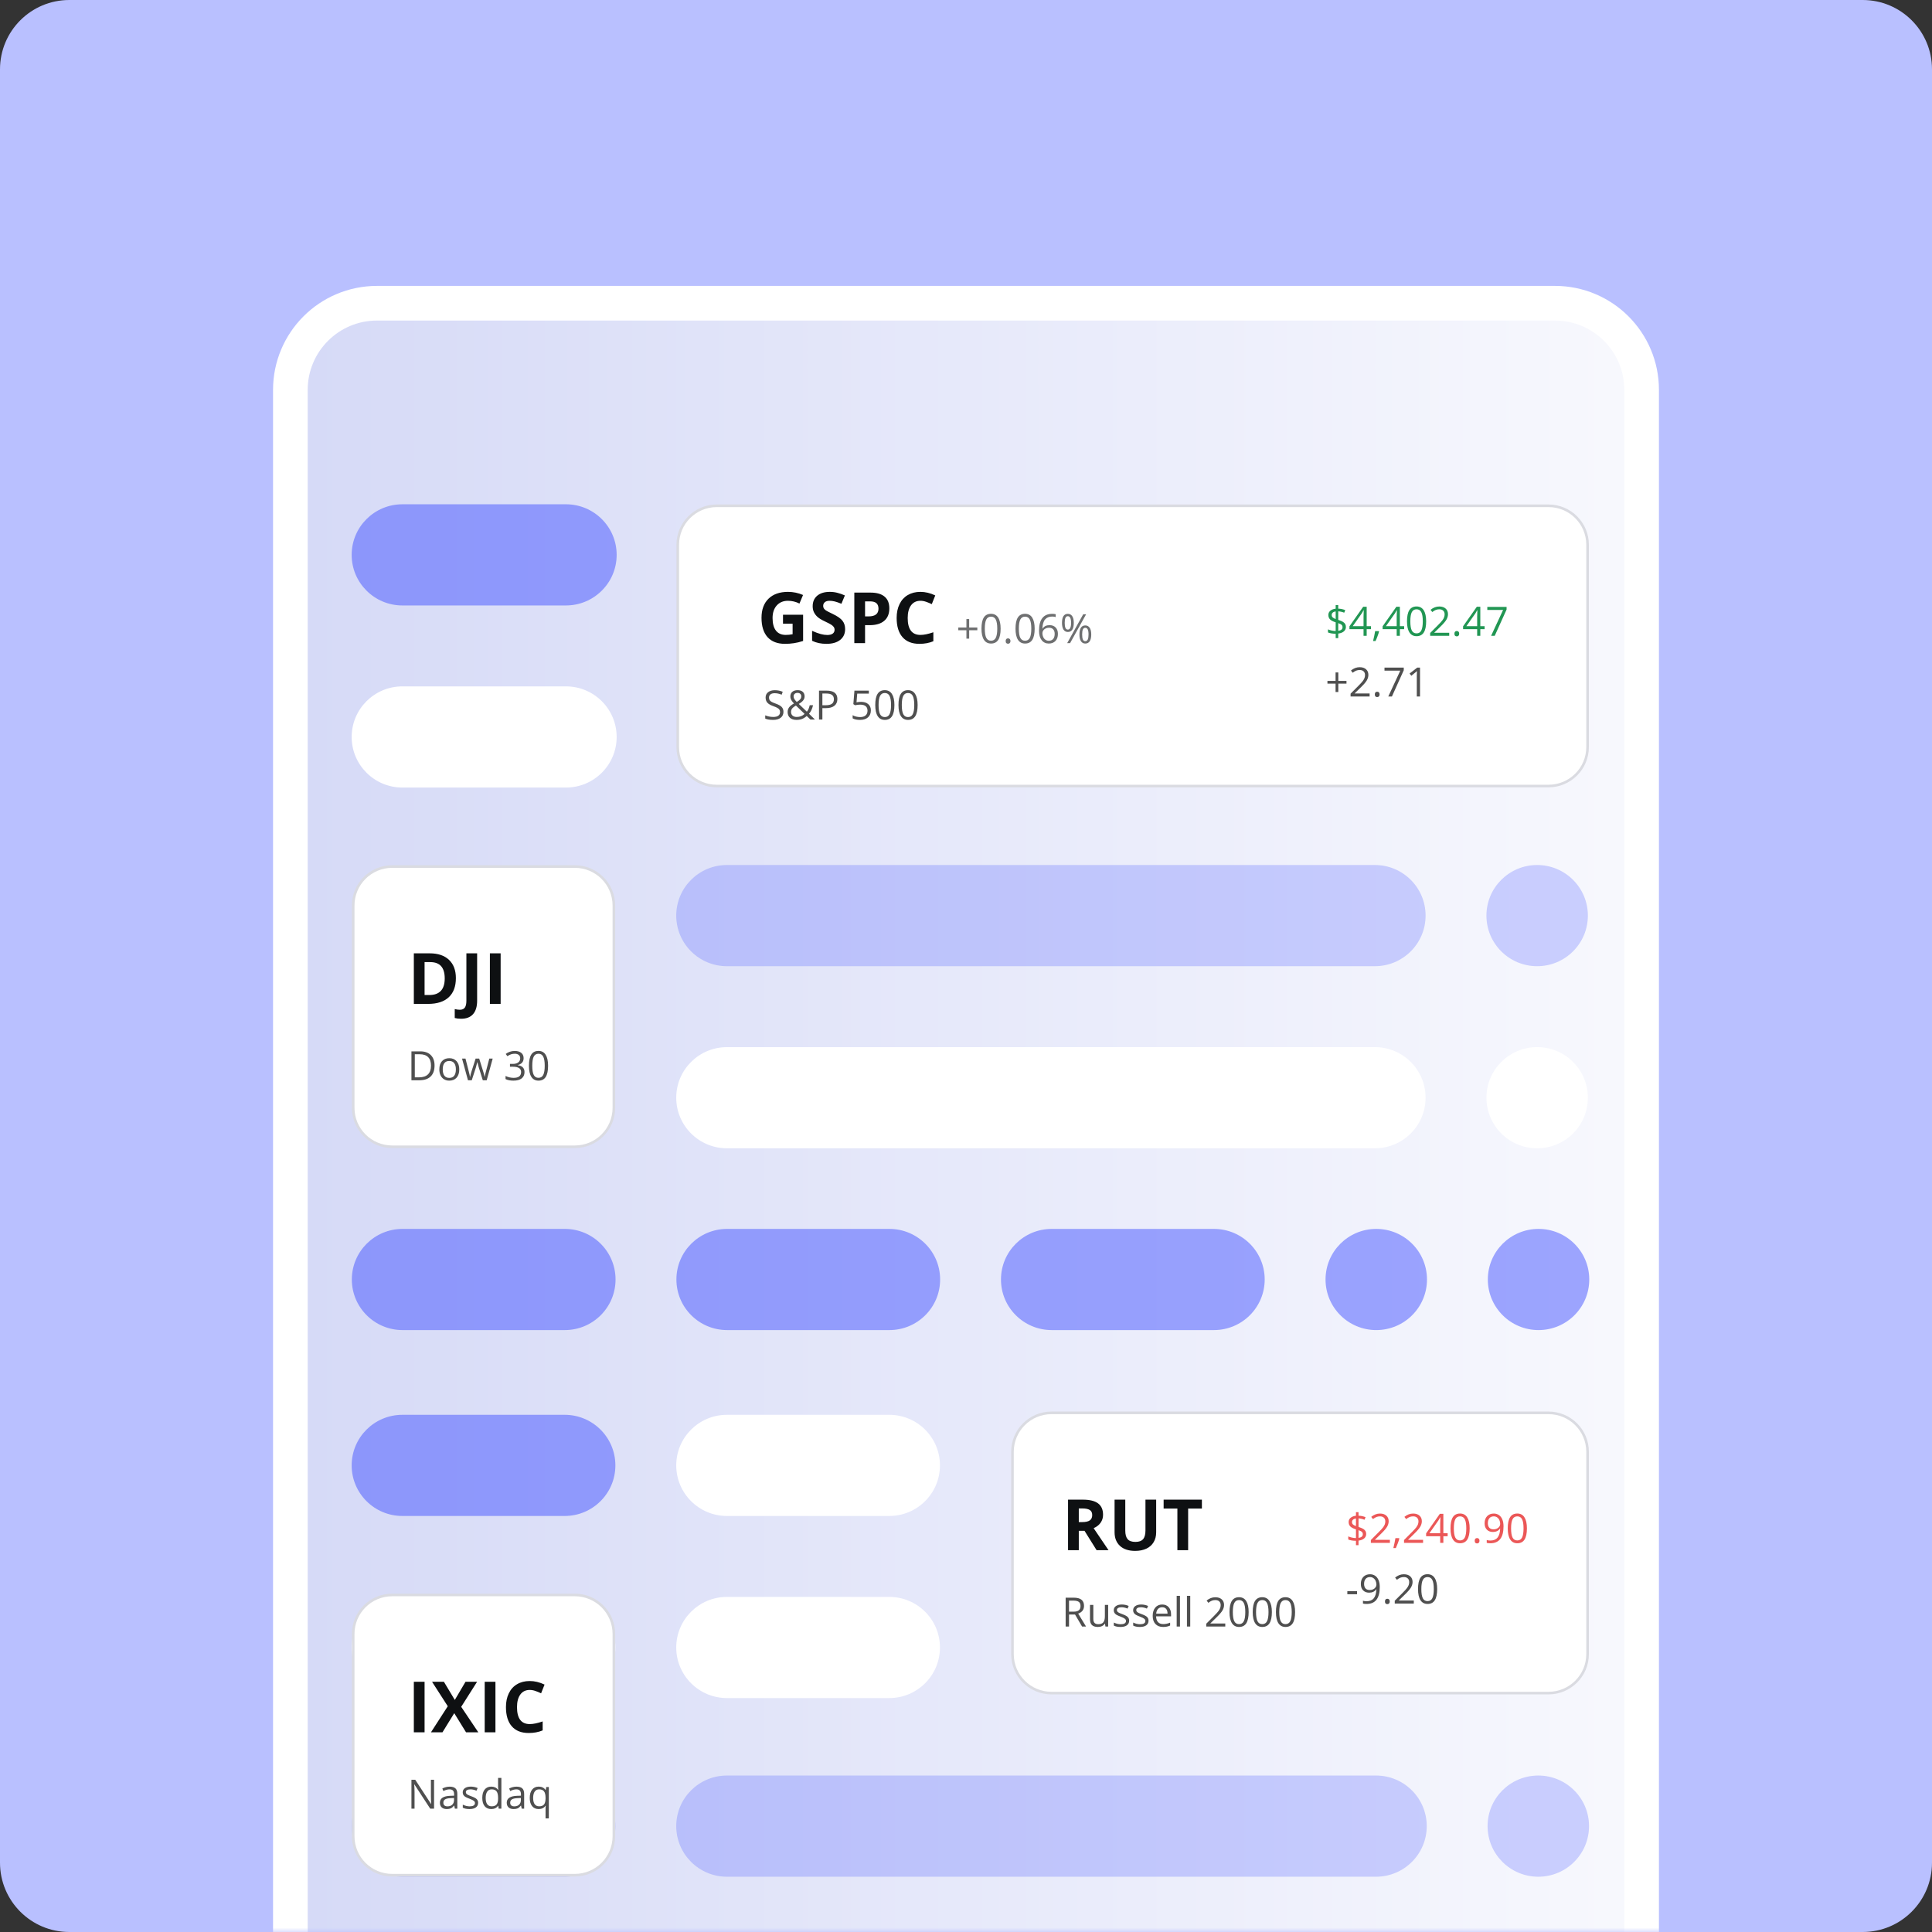 <svg width="223" height="223" viewBox="0 0 223 223" fill="none" xmlns="http://www.w3.org/2000/svg">
<rect x="0" y="0" width="223" height="223" fill="#333333" stroke="none"/>
<path d="M215 0H8C3.582 0 0 3.582 0 8V215C0 219.418 3.582 223 8 223H215C219.418 223 223 219.418 223 215V8C223 3.582 219.418 0 215 0Z" fill="#B9C0FF"/>
<mask id="mask0_1700_12841" style="mask-type:alpha" maskUnits="userSpaceOnUse" x="0" y="0" width="223" height="223">
<path d="M215 0H8C3.582 0 0 3.582 0 8V215C0 219.418 3.582 223 8 223H215C219.418 223 223 219.418 223 215V8C223 3.582 219.418 0 215 0Z" fill="#B9C0FF"/>
</mask>
<g mask="url(#mask0_1700_12841)">
<path d="M179.483 35H43.516C37.993 35 33.516 39.477 33.516 45V251.537C33.516 257.06 37.993 261.537 43.516 261.537H179.483C185.006 261.537 189.483 257.06 189.483 251.537V45C189.483 39.477 185.006 35 179.483 35Z" fill="url(#paint0_linear_1700_12841)" stroke="white" stroke-width="4"/>
<path opacity="0.5" d="M65.323 58.206H46.445C43.212 58.206 40.591 60.82 40.591 64.045C40.591 67.269 43.212 69.884 46.445 69.884H65.323C68.556 69.884 71.177 67.269 71.177 64.045C71.177 60.82 68.556 58.206 65.323 58.206Z" fill="#4353FF"/>
<g opacity="0.5">
<path opacity="0.5" d="M65.177 204.941H46.445C43.212 204.941 40.591 207.555 40.591 210.78C40.591 214.004 43.212 216.619 46.445 216.619H65.177C68.409 216.619 71.03 214.004 71.03 210.78C71.03 207.555 68.409 204.941 65.177 204.941Z" fill="#4353FF"/>
<path opacity="0.5" d="M158.826 204.941H83.908C80.675 204.941 78.055 207.555 78.055 210.78C78.055 214.004 80.675 216.619 83.908 216.619H158.826C162.059 216.619 164.68 214.004 164.68 210.78C164.68 207.555 162.059 204.941 158.826 204.941Z" fill="#4353FF"/>
<path opacity="0.5" d="M183.411 210.78C183.411 207.555 180.79 204.941 177.558 204.941C174.325 204.941 171.704 207.555 171.704 210.78C171.704 214.004 174.325 216.619 177.558 216.619C180.79 216.619 183.411 214.004 183.411 210.78Z" fill="#4353FF"/>
</g>
<path d="M65.323 79.225H46.445C43.212 79.225 40.591 81.84 40.591 85.064C40.591 88.289 43.212 90.903 46.445 90.903H65.323C68.556 90.903 71.177 88.289 71.177 85.064C71.177 81.84 68.556 79.225 65.323 79.225Z" fill="white"/>
<g opacity="0.5">
<path opacity="0.5" d="M158.694 99.844H83.908C80.675 99.844 78.055 102.458 78.055 105.683C78.055 108.908 80.675 111.522 83.908 111.522H158.694C161.927 111.522 164.547 108.908 164.547 105.683C164.547 102.458 161.927 99.844 158.694 99.844Z" fill="#4353FF"/>
<path opacity="0.5" d="M183.279 105.683C183.279 102.458 180.658 99.844 177.425 99.844C174.192 99.844 171.572 102.458 171.572 105.683C171.572 108.908 174.192 111.522 177.425 111.522C180.658 111.522 183.279 108.908 183.279 105.683Z" fill="#4353FF"/>
</g>
<path d="M158.694 120.864H83.908C80.675 120.864 78.055 123.478 78.055 126.702C78.055 129.927 80.675 132.541 83.908 132.541H158.694C161.927 132.541 164.547 129.927 164.547 126.702C164.547 123.478 161.927 120.864 158.694 120.864Z" fill="white"/>
<path d="M183.279 126.702C183.279 123.478 180.658 120.864 177.425 120.864C174.192 120.864 171.572 123.478 171.572 126.702C171.572 129.927 174.192 132.541 177.425 132.541C180.658 132.541 183.279 129.927 183.279 126.702Z" fill="white"/>
<path opacity="0.5" d="M65.196 141.846H46.464C43.231 141.846 40.61 144.46 40.61 147.684C40.61 150.909 43.231 153.523 46.464 153.523H65.196C68.428 153.523 71.049 150.909 71.049 147.684C71.049 144.46 68.428 141.846 65.196 141.846Z" fill="#4353FF"/>
<path opacity="0.5" d="M102.659 141.846H83.927C80.694 141.846 78.074 144.46 78.074 147.684C78.074 150.909 80.694 153.523 83.927 153.523H102.659C105.892 153.523 108.513 150.909 108.513 147.684C108.513 144.46 105.892 141.846 102.659 141.846Z" fill="#4353FF"/>
<path opacity="0.5" d="M140.122 141.846H121.391C118.158 141.846 115.537 144.46 115.537 147.684C115.537 150.909 118.158 153.523 121.391 153.523H140.122C143.355 153.523 145.976 150.909 145.976 147.684C145.976 144.46 143.355 141.846 140.122 141.846Z" fill="#4353FF"/>
<path opacity="0.5" d="M164.708 147.684C164.708 144.46 162.087 141.846 158.854 141.846C155.621 141.846 153 144.46 153 147.684C153 150.909 155.621 153.523 158.854 153.523C162.087 153.523 164.708 150.909 164.708 147.684Z" fill="#4353FF"/>
<path opacity="0.5" d="M183.439 147.684C183.439 144.46 180.818 141.846 177.586 141.846C174.353 141.846 171.732 144.46 171.732 147.684C171.732 150.909 174.353 153.523 177.586 153.523C180.818 153.523 183.439 150.909 183.439 147.684Z" fill="#4353FF"/>
<path opacity="0.5" d="M65.177 163.303H46.445C43.212 163.303 40.591 165.917 40.591 169.142C40.591 172.366 43.212 174.98 46.445 174.98H65.177C68.409 174.98 71.03 172.366 71.03 169.142C71.03 165.917 68.409 163.303 65.177 163.303Z" fill="#4353FF"/>
<path d="M102.64 163.303H83.908C80.675 163.303 78.055 165.917 78.055 169.142C78.055 172.366 80.675 174.98 83.908 174.98H102.64C105.873 174.98 108.494 172.366 108.494 169.142C108.494 165.917 105.873 163.303 102.64 163.303Z" fill="white"/>
<path d="M65.177 184.322H46.445C43.212 184.322 40.591 186.936 40.591 190.161C40.591 193.386 43.212 196 46.445 196H65.177C68.409 196 71.03 193.386 71.03 190.161C71.03 186.936 68.409 184.322 65.177 184.322Z" fill="white"/>
<path d="M102.64 184.322H83.908C80.675 184.322 78.055 186.936 78.055 190.161C78.055 193.386 80.675 196 83.908 196H102.64C105.873 196 108.494 193.386 108.494 190.161C108.494 186.936 105.873 184.322 102.64 184.322Z" fill="white"/>
<path d="M178.737 58.381H82.737C80.248 58.381 78.23 60.394 78.23 62.877V86.232C78.23 88.715 80.248 90.728 82.737 90.728H178.737C181.227 90.728 183.245 88.715 183.245 86.232V62.877C183.245 60.394 181.227 58.381 178.737 58.381Z" fill="white"/>
<path d="M90.43 82.161C90.43 82.455 90.323 82.684 90.109 82.848C89.896 83.012 89.606 83.094 89.24 83.094C88.844 83.094 88.539 83.043 88.326 82.941V82.567C88.463 82.625 88.612 82.671 88.774 82.704C88.936 82.737 89.096 82.754 89.254 82.754C89.513 82.754 89.709 82.706 89.84 82.608C89.971 82.51 90.036 82.373 90.036 82.198C90.036 82.082 90.013 81.988 89.965 81.915C89.92 81.841 89.842 81.772 89.732 81.71C89.624 81.647 89.459 81.577 89.236 81.498C88.925 81.386 88.702 81.255 88.568 81.103C88.436 80.951 88.369 80.753 88.369 80.508C88.369 80.251 88.466 80.046 88.66 79.894C88.853 79.742 89.109 79.666 89.428 79.666C89.76 79.666 90.066 79.727 90.345 79.849L90.224 80.186C89.948 80.071 89.68 80.013 89.419 80.013C89.213 80.013 89.052 80.057 88.936 80.145C88.821 80.233 88.763 80.356 88.763 80.512C88.763 80.628 88.784 80.723 88.827 80.797C88.869 80.87 88.941 80.938 89.042 81C89.144 81.061 89.299 81.129 89.508 81.203C89.859 81.328 90.1 81.462 90.231 81.605C90.363 81.748 90.43 81.933 90.43 82.161ZM91.6 80.378C91.6 80.483 91.628 80.583 91.683 80.679C91.737 80.773 91.831 80.887 91.964 81.021C92.16 80.907 92.297 80.802 92.373 80.706C92.451 80.609 92.49 80.497 92.49 80.371C92.49 80.254 92.45 80.159 92.371 80.086C92.293 80.011 92.189 79.974 92.058 79.974C91.922 79.974 91.811 80.01 91.726 80.084C91.642 80.156 91.6 80.254 91.6 80.378ZM91.955 82.754C92.322 82.754 92.627 82.637 92.869 82.403L91.87 81.436C91.701 81.539 91.581 81.625 91.511 81.694C91.441 81.761 91.389 81.833 91.356 81.91C91.322 81.988 91.305 82.076 91.305 82.175C91.305 82.353 91.364 82.494 91.481 82.599C91.6 82.703 91.758 82.754 91.955 82.754ZM90.912 82.184C90.912 81.986 90.965 81.812 91.07 81.66C91.177 81.507 91.367 81.354 91.641 81.199C91.512 81.054 91.423 80.945 91.376 80.87C91.331 80.796 91.294 80.718 91.266 80.638C91.239 80.557 91.225 80.474 91.225 80.387C91.225 80.159 91.3 79.981 91.449 79.853C91.599 79.725 91.807 79.662 92.074 79.662C92.321 79.662 92.515 79.725 92.657 79.853C92.799 79.979 92.869 80.156 92.869 80.382C92.869 80.545 92.818 80.695 92.714 80.834C92.61 80.971 92.439 81.11 92.199 81.251L93.13 82.143C93.215 82.049 93.283 81.939 93.334 81.812C93.385 81.685 93.429 81.546 93.464 81.395H93.848C93.744 81.83 93.588 82.16 93.379 82.385L94.063 83.049H93.539L93.116 82.642C92.936 82.804 92.754 82.919 92.567 82.989C92.382 83.059 92.174 83.094 91.946 83.094C91.618 83.094 91.363 83.014 91.182 82.852C91.002 82.691 90.912 82.469 90.912 82.184ZM96.654 80.686C96.654 81.023 96.538 81.283 96.306 81.466C96.076 81.647 95.746 81.737 95.316 81.737H94.923V83.049H94.534V79.714H95.401C96.236 79.714 96.654 80.038 96.654 80.686ZM94.923 81.404H95.273C95.617 81.404 95.866 81.349 96.02 81.237C96.174 81.127 96.251 80.949 96.251 80.704C96.251 80.483 96.179 80.319 96.034 80.211C95.889 80.103 95.664 80.049 95.357 80.049H94.923V81.404ZM99.386 81.012C99.738 81.012 100.015 81.099 100.216 81.274C100.419 81.447 100.52 81.685 100.52 81.988C100.52 82.333 100.41 82.604 100.189 82.8C99.969 82.996 99.666 83.094 99.279 83.094C98.902 83.094 98.615 83.034 98.417 82.914V82.549C98.523 82.618 98.656 82.671 98.814 82.711C98.973 82.749 99.129 82.768 99.283 82.768C99.552 82.768 99.76 82.705 99.907 82.579C100.057 82.453 100.132 82.27 100.132 82.031C100.132 81.566 99.846 81.333 99.274 81.333C99.129 81.333 98.936 81.355 98.693 81.4L98.497 81.274L98.622 79.714H100.285V80.063H98.947L98.862 81.064C99.038 81.029 99.212 81.012 99.386 81.012ZM103.237 81.377C103.237 81.953 103.145 82.383 102.962 82.668C102.781 82.952 102.503 83.094 102.128 83.094C101.768 83.094 101.494 82.949 101.307 82.659C101.119 82.367 101.026 81.939 101.026 81.377C101.026 80.796 101.116 80.365 101.298 80.084C101.479 79.802 101.756 79.662 102.128 79.662C102.49 79.662 102.766 79.808 102.953 80.102C103.142 80.395 103.237 80.82 103.237 81.377ZM101.41 81.377C101.41 81.862 101.467 82.215 101.581 82.437C101.696 82.658 101.878 82.768 102.128 82.768C102.381 82.768 102.564 82.656 102.677 82.433C102.791 82.208 102.848 81.856 102.848 81.377C102.848 80.898 102.791 80.547 102.677 80.325C102.564 80.102 102.381 79.99 102.128 79.99C101.878 79.99 101.696 80.1 101.581 80.321C101.467 80.54 101.41 80.892 101.41 81.377ZM105.917 81.377C105.917 81.953 105.825 82.383 105.642 82.668C105.461 82.952 105.183 83.094 104.808 83.094C104.448 83.094 104.174 82.949 103.987 82.659C103.799 82.367 103.705 81.939 103.705 81.377C103.705 80.796 103.796 80.365 103.978 80.084C104.159 79.802 104.436 79.662 104.808 79.662C105.17 79.662 105.446 79.808 105.633 80.102C105.822 80.395 105.917 80.82 105.917 81.377ZM104.09 81.377C104.09 81.862 104.147 82.215 104.261 82.437C104.375 82.658 104.558 82.768 104.808 82.768C105.061 82.768 105.244 82.656 105.356 82.433C105.471 82.208 105.528 81.856 105.528 81.377C105.528 80.898 105.471 80.547 105.356 80.325C105.244 80.102 105.061 79.99 104.808 79.99C104.558 79.99 104.375 80.1 104.261 80.321C104.147 80.54 104.09 80.892 104.09 81.377Z" fill="#4F4F4F"/>
<path d="M90.377 70.958H92.698V73.983C92.322 74.106 91.968 74.191 91.634 74.239C91.303 74.289 90.964 74.315 90.618 74.315C89.735 74.315 89.06 74.056 88.593 73.54C88.129 73.021 87.897 72.278 87.897 71.309C87.897 70.367 88.166 69.633 88.705 69.106C89.246 68.579 89.996 68.316 90.954 68.316C91.554 68.316 92.133 68.435 92.69 68.675L92.278 69.665C91.852 69.452 91.407 69.346 90.946 69.346C90.41 69.346 89.98 69.525 89.657 69.884C89.335 70.243 89.173 70.726 89.173 71.333C89.173 71.966 89.302 72.451 89.561 72.786C89.823 73.119 90.201 73.285 90.698 73.285C90.956 73.285 91.219 73.258 91.486 73.205V71.988H90.377V70.958ZM97.548 72.614C97.548 73.141 97.358 73.556 96.976 73.86C96.597 74.163 96.069 74.315 95.391 74.315C94.767 74.315 94.215 74.198 93.735 73.963V72.814C94.13 72.99 94.463 73.113 94.735 73.185C95.01 73.257 95.261 73.293 95.487 73.293C95.76 73.293 95.968 73.241 96.112 73.137C96.258 73.033 96.332 72.879 96.332 72.674C96.332 72.56 96.3 72.459 96.236 72.371C96.172 72.28 96.077 72.194 95.952 72.111C95.829 72.029 95.577 71.897 95.195 71.716C94.838 71.549 94.57 71.388 94.391 71.233C94.212 71.079 94.07 70.899 93.963 70.695C93.856 70.49 93.803 70.25 93.803 69.976C93.803 69.46 93.978 69.054 94.327 68.759C94.679 68.463 95.165 68.316 95.784 68.316C96.088 68.316 96.377 68.352 96.652 68.424C96.929 68.495 97.219 68.596 97.52 68.727L97.12 69.689C96.808 69.561 96.549 69.472 96.344 69.421C96.141 69.371 95.941 69.346 95.744 69.346C95.509 69.346 95.329 69.4 95.203 69.509C95.078 69.618 95.015 69.761 95.015 69.936C95.015 70.045 95.041 70.141 95.091 70.224C95.142 70.303 95.222 70.382 95.332 70.459C95.444 70.534 95.706 70.669 96.12 70.866C96.667 71.127 97.041 71.389 97.244 71.653C97.447 71.913 97.548 72.234 97.548 72.614ZM99.849 71.146H100.257C100.639 71.146 100.924 71.071 101.114 70.922C101.303 70.77 101.398 70.551 101.398 70.263C101.398 69.973 101.318 69.759 101.158 69.621C101 69.483 100.752 69.413 100.413 69.413H99.849V71.146ZM102.65 70.219C102.65 70.847 102.453 71.328 102.058 71.66C101.666 71.993 101.107 72.159 100.381 72.159H99.849V74.235H98.609V68.4H100.477C101.187 68.4 101.726 68.552 102.094 68.859C102.465 69.162 102.65 69.616 102.65 70.219ZM106.24 69.346C105.773 69.346 105.411 69.521 105.155 69.872C104.899 70.221 104.771 70.708 104.771 71.333C104.771 72.634 105.261 73.285 106.24 73.285C106.65 73.285 107.148 73.182 107.732 72.978V74.015C107.252 74.215 106.716 74.315 106.123 74.315C105.272 74.315 104.622 74.058 104.171 73.544C103.72 73.028 103.495 72.288 103.495 71.325C103.495 70.719 103.605 70.188 103.827 69.733C104.048 69.275 104.366 68.925 104.779 68.683C105.195 68.438 105.682 68.316 106.24 68.316C106.808 68.316 107.379 68.453 107.952 68.727L107.552 69.733C107.333 69.629 107.113 69.538 106.892 69.461C106.67 69.384 106.453 69.346 106.24 69.346Z" fill="#0E1012"/>
<path d="M111.866 72.431H112.808V72.746H111.866V73.717H111.548V72.746H110.611V72.431H111.548V71.454H111.866V72.431ZM115.497 72.563C115.497 73.139 115.406 73.57 115.223 73.854C115.042 74.138 114.763 74.281 114.388 74.281C114.029 74.281 113.755 74.135 113.567 73.845C113.38 73.553 113.286 73.126 113.286 72.563C113.286 71.982 113.377 71.551 113.558 71.27C113.74 70.989 114.016 70.848 114.388 70.848C114.751 70.848 115.026 70.995 115.214 71.288C115.403 71.582 115.497 72.007 115.497 72.563ZM113.67 72.563C113.67 73.048 113.728 73.402 113.842 73.624C113.956 73.844 114.138 73.954 114.388 73.954C114.641 73.954 114.824 73.843 114.937 73.619C115.051 73.394 115.109 73.042 115.109 72.563C115.109 72.084 115.051 71.734 114.937 71.512C114.824 71.288 114.641 71.176 114.388 71.176C114.138 71.176 113.956 71.287 113.842 71.507C113.728 71.726 113.67 72.078 113.67 72.563ZM116.08 73.993C116.08 73.891 116.103 73.814 116.149 73.763C116.196 73.71 116.263 73.683 116.35 73.683C116.439 73.683 116.507 73.71 116.556 73.763C116.606 73.814 116.632 73.891 116.632 73.993C116.632 74.092 116.606 74.168 116.556 74.221C116.506 74.274 116.437 74.301 116.35 74.301C116.273 74.301 116.208 74.277 116.156 74.23C116.106 74.182 116.08 74.103 116.08 73.993ZM119.426 72.563C119.426 73.139 119.334 73.57 119.151 73.854C118.97 74.138 118.692 74.281 118.317 74.281C117.957 74.281 117.683 74.135 117.496 73.845C117.308 73.553 117.215 73.126 117.215 72.563C117.215 71.982 117.305 71.551 117.487 71.27C117.668 70.989 117.945 70.848 118.317 70.848C118.68 70.848 118.955 70.995 119.142 71.288C119.331 71.582 119.426 72.007 119.426 72.563ZM117.599 72.563C117.599 73.048 117.656 73.402 117.77 73.624C117.885 73.844 118.067 73.954 118.317 73.954C118.57 73.954 118.753 73.843 118.866 73.619C118.98 73.394 119.037 73.042 119.037 72.563C119.037 72.084 118.98 71.734 118.866 71.512C118.753 71.288 118.57 71.176 118.317 71.176C118.067 71.176 117.885 71.287 117.77 71.507C117.656 71.726 117.599 72.078 117.599 72.563ZM119.929 72.809C119.929 72.154 120.056 71.664 120.311 71.341C120.567 71.015 120.945 70.853 121.445 70.853C121.617 70.853 121.753 70.867 121.852 70.896V71.222C121.734 71.184 121.6 71.165 121.449 71.165C121.091 71.165 120.817 71.277 120.629 71.5C120.439 71.722 120.336 72.072 120.318 72.549H120.345C120.513 72.288 120.778 72.157 121.141 72.157C121.441 72.157 121.677 72.248 121.849 72.428C122.023 72.609 122.11 72.855 122.11 73.165C122.11 73.512 122.015 73.785 121.824 73.984C121.635 74.182 121.379 74.281 121.056 74.281C120.71 74.281 120.436 74.151 120.233 73.893C120.03 73.633 119.929 73.272 119.929 72.809ZM121.051 73.959C121.268 73.959 121.436 73.891 121.555 73.756C121.675 73.619 121.735 73.422 121.735 73.165C121.735 72.945 121.68 72.771 121.568 72.645C121.457 72.519 121.291 72.456 121.07 72.456C120.933 72.456 120.807 72.484 120.693 72.54C120.578 72.597 120.487 72.674 120.418 72.773C120.351 72.872 120.318 72.974 120.318 73.081C120.318 73.237 120.348 73.383 120.409 73.519C120.47 73.654 120.556 73.761 120.667 73.84C120.78 73.919 120.908 73.959 121.051 73.959ZM122.894 71.895C122.894 72.153 122.923 72.347 122.979 72.476C123.036 72.606 123.127 72.67 123.254 72.67C123.503 72.67 123.629 72.412 123.629 71.895C123.629 71.381 123.503 71.124 123.254 71.124C123.127 71.124 123.036 71.188 122.979 71.316C122.923 71.443 122.894 71.636 122.894 71.895ZM123.942 71.895C123.942 72.242 123.883 72.504 123.766 72.682C123.65 72.858 123.479 72.946 123.254 72.946C123.04 72.946 122.874 72.856 122.755 72.675C122.638 72.494 122.579 72.234 122.579 71.895C122.579 71.55 122.635 71.29 122.748 71.115C122.863 70.94 123.031 70.853 123.254 70.853C123.475 70.853 123.645 70.943 123.763 71.124C123.882 71.305 123.942 71.562 123.942 71.895ZM124.907 73.231C124.907 73.491 124.935 73.686 124.991 73.815C125.048 73.943 125.14 74.007 125.268 74.007C125.396 74.007 125.491 73.944 125.552 73.817C125.612 73.69 125.643 73.494 125.643 73.231C125.643 72.971 125.612 72.779 125.552 72.654C125.491 72.528 125.396 72.465 125.268 72.465C125.14 72.465 125.048 72.528 124.991 72.654C124.935 72.779 124.907 72.971 124.907 73.231ZM125.956 73.231C125.956 73.576 125.898 73.838 125.78 74.016C125.664 74.192 125.494 74.281 125.268 74.281C125.052 74.281 124.885 74.19 124.767 74.009C124.651 73.828 124.593 73.569 124.593 73.231C124.593 72.886 124.65 72.626 124.763 72.451C124.877 72.276 125.045 72.189 125.268 72.189C125.484 72.189 125.653 72.279 125.773 72.458C125.895 72.636 125.956 72.894 125.956 73.231ZM125.366 70.9L123.512 74.235H123.176L125.03 70.9H125.366Z" fill="#0E1012" fill-opacity="0.6"/>
<path d="M155.35 72.363C155.35 72.57 155.273 72.741 155.117 72.876C154.962 73.01 154.744 73.094 154.465 73.129V73.658H154.17V73.15C154 73.15 153.834 73.137 153.674 73.111C153.514 73.083 153.383 73.046 153.281 72.999V72.643C153.408 72.7 153.553 72.746 153.718 72.782C153.884 72.817 154.035 72.835 154.17 72.835V71.831C153.858 71.733 153.638 71.618 153.512 71.487C153.387 71.356 153.324 71.187 153.324 70.981C153.324 70.781 153.401 70.618 153.555 70.49C153.711 70.363 153.916 70.285 154.17 70.258V69.843H154.465V70.253C154.746 70.261 155.016 70.317 155.277 70.422L155.158 70.721C154.931 70.631 154.7 70.578 154.465 70.561V71.551C154.705 71.627 154.884 71.701 155.003 71.774C155.122 71.846 155.209 71.929 155.266 72.023C155.322 72.116 155.35 72.229 155.35 72.363ZM154.962 72.392C154.962 72.283 154.927 72.195 154.859 72.128C154.792 72.059 154.661 71.992 154.465 71.925V72.812C154.796 72.766 154.962 72.627 154.962 72.392ZM153.711 70.976C153.711 71.092 153.745 71.184 153.814 71.254C153.882 71.324 154.001 71.39 154.17 71.453V70.57C154.02 70.594 153.905 70.642 153.827 70.714C153.75 70.784 153.711 70.871 153.711 70.976ZM158.245 72.621H157.749V73.387H157.386V72.621H155.76V72.29L157.346 70.034H157.749V72.276H158.245V72.621ZM157.386 72.276V71.168C157.386 70.95 157.393 70.705 157.408 70.431H157.39C157.317 70.577 157.248 70.698 157.184 70.794L156.139 72.276H157.386ZM159.142 72.844L159.176 72.897C159.136 73.049 159.079 73.225 159.004 73.426C158.93 73.628 158.852 73.816 158.771 73.989H158.485C158.526 73.831 158.572 73.635 158.62 73.403C158.67 73.17 158.705 72.984 158.725 72.844H159.142ZM162.073 72.621H161.577V73.387H161.213V72.621H159.588V72.29L161.174 70.034H161.577V72.276H162.073V72.621ZM161.213 72.276V71.168C161.213 70.95 161.221 70.705 161.236 70.431H161.218C161.145 70.577 161.076 70.698 161.012 70.794L159.967 72.276H161.213ZM164.613 71.715C164.613 72.291 164.521 72.722 164.339 73.006C164.157 73.29 163.88 73.433 163.504 73.433C163.145 73.433 162.871 73.287 162.683 72.997C162.496 72.705 162.402 72.278 162.402 71.715C162.402 71.134 162.492 70.703 162.674 70.422C162.855 70.141 163.133 70 163.504 70C163.867 70 164.142 70.147 164.329 70.44C164.519 70.734 164.613 71.159 164.613 71.715ZM162.786 71.715C162.786 72.2 162.844 72.554 162.957 72.776C163.072 72.996 163.255 73.106 163.504 73.106C163.757 73.106 163.941 72.995 164.053 72.771C164.168 72.546 164.224 72.194 164.224 71.715C164.224 71.236 164.168 70.886 164.053 70.664C163.941 70.44 163.757 70.328 163.504 70.328C163.255 70.328 163.072 70.439 162.957 70.659C162.844 70.878 162.786 71.23 162.786 71.715ZM167.275 73.387H165.077V73.061L165.958 72.178C166.226 71.907 166.403 71.714 166.488 71.599C166.574 71.483 166.638 71.371 166.68 71.261C166.724 71.152 166.745 71.034 166.745 70.908C166.745 70.73 166.691 70.589 166.582 70.486C166.474 70.381 166.323 70.328 166.131 70.328C165.993 70.328 165.861 70.351 165.735 70.397C165.612 70.442 165.474 70.525 165.322 70.645L165.121 70.388C165.429 70.132 165.765 70.004 166.126 70.004C166.441 70.004 166.687 70.085 166.865 70.246C167.044 70.406 167.133 70.621 167.133 70.892C167.133 71.103 167.074 71.312 166.954 71.519C166.836 71.726 166.613 71.987 166.287 72.303L165.555 73.017V73.035H167.275V73.387ZM167.877 73.145C167.877 73.043 167.899 72.966 167.945 72.915C167.993 72.861 168.059 72.835 168.146 72.835C168.235 72.835 168.303 72.861 168.352 72.915C168.402 72.966 168.427 73.043 168.427 73.145C168.427 73.244 168.402 73.32 168.352 73.373C168.302 73.426 168.233 73.453 168.146 73.453C168.069 73.453 168.003 73.429 167.952 73.382C167.901 73.334 167.877 73.254 167.877 73.145ZM171.361 72.621H170.864V73.387H170.501V72.621H168.875V72.29L170.463 70.034H170.864V72.276H171.361V72.621ZM170.501 72.276V71.168C170.501 70.95 170.508 70.705 170.524 70.431H170.506C170.432 70.577 170.364 70.698 170.3 70.794L169.255 72.276H170.501ZM172.109 73.387L173.494 70.401H171.672V70.052H173.897V70.356L172.529 73.387H172.109Z" fill="#219653"/>
<path d="M154.474 78.589H155.417V78.904H154.474V79.876H154.157V78.904H153.219V78.589H154.157V77.613H154.474V78.589ZM158.087 80.393H155.89V80.067L156.77 79.184C157.039 78.914 157.215 78.721 157.3 78.605C157.386 78.49 157.45 78.377 157.492 78.268C157.536 78.158 157.557 78.04 157.557 77.914C157.557 77.736 157.503 77.596 157.394 77.492C157.286 77.387 157.136 77.335 156.944 77.335C156.805 77.335 156.673 77.358 156.548 77.403C156.425 77.449 156.287 77.532 156.135 77.652L155.933 77.394C156.241 77.139 156.577 77.011 156.939 77.011C157.253 77.011 157.499 77.091 157.678 77.253C157.856 77.412 157.945 77.627 157.945 77.898C157.945 78.109 157.886 78.319 157.767 78.525C157.648 78.732 157.426 78.994 157.1 79.31L156.368 80.024V80.042H158.087V80.393ZM158.689 80.151C158.689 80.05 158.711 79.973 158.758 79.921C158.805 79.868 158.871 79.841 158.958 79.841C159.047 79.841 159.116 79.868 159.164 79.921C159.214 79.973 159.24 80.05 159.24 80.151C159.24 80.25 159.214 80.326 159.164 80.38C159.114 80.433 159.046 80.459 158.958 80.459C158.881 80.459 158.816 80.436 158.764 80.389C158.713 80.34 158.689 80.261 158.689 80.151ZM160.241 80.393L161.627 77.408H159.804V77.059H162.029V77.362L160.661 80.393H160.241ZM163.904 80.393H163.534V78.017C163.534 77.819 163.54 77.632 163.552 77.456C163.52 77.488 163.484 77.521 163.444 77.556C163.406 77.591 163.224 77.739 162.901 78.001L162.7 77.741L163.585 77.059H163.904V80.393Z" fill="#4F4F4F"/>
<path d="M178.737 58.381H82.737C80.248 58.381 78.23 60.394 78.23 62.877V86.232C78.23 88.715 80.248 90.728 82.737 90.728H178.737C181.227 90.728 183.245 88.715 183.245 86.232V62.877C183.245 60.394 181.227 58.381 178.737 58.381Z" stroke="#DADBE1" stroke-width="0.3"/>
<path d="M178.737 163.078H121.372C118.882 163.078 116.864 165.09 116.864 167.573V190.928C116.864 193.411 118.882 195.424 121.372 195.424H178.737C181.227 195.424 183.245 193.411 183.245 190.928V167.573C183.245 165.09 181.227 163.078 178.737 163.078Z" fill="white"/>
<path d="M123.391 186.358V187.745H123.002V184.41H123.919C124.329 184.41 124.631 184.488 124.827 184.645C125.023 184.802 125.122 185.037 125.122 185.352C125.122 185.794 124.898 186.091 124.449 186.247L125.357 187.745H124.898L124.088 186.358H123.391ZM123.391 186.025H123.923C124.198 186.025 124.399 185.971 124.527 185.863C124.655 185.754 124.719 185.59 124.719 185.373C124.719 185.153 124.654 184.994 124.523 184.896C124.393 184.799 124.184 184.75 123.896 184.75H123.391V186.025ZM126.196 185.245V186.867C126.196 187.07 126.243 187.223 126.336 187.322C126.429 187.423 126.574 187.473 126.773 187.473C127.035 187.473 127.226 187.402 127.347 187.259C127.468 187.116 127.529 186.883 127.529 186.559V185.245H127.909V187.745H127.596L127.541 187.41H127.52C127.443 187.532 127.334 187.627 127.196 187.692C127.058 187.758 126.901 187.79 126.725 187.79C126.42 187.79 126.191 187.718 126.039 187.573C125.888 187.43 125.812 187.198 125.812 186.881V185.245H126.196ZM130.333 187.063C130.333 187.295 130.246 187.475 130.072 187.601C129.898 187.727 129.654 187.79 129.34 187.79C129.008 187.79 128.749 187.738 128.563 187.633V187.281C128.683 187.342 128.812 187.39 128.949 187.425C129.088 187.46 129.221 187.478 129.35 187.478C129.548 187.478 129.7 187.447 129.807 187.384C129.914 187.321 129.967 187.224 129.967 187.094C129.967 186.998 129.924 186.915 129.839 186.846C129.755 186.776 129.59 186.694 129.345 186.599C129.112 186.513 128.946 186.438 128.846 186.374C128.749 186.309 128.676 186.235 128.627 186.153C128.58 186.07 128.556 185.972 128.556 185.859C128.556 185.655 128.639 185.495 128.805 185.377C128.972 185.259 129.199 185.199 129.489 185.199C129.759 185.199 130.023 185.254 130.28 185.364L130.145 185.671C129.894 185.568 129.666 185.517 129.462 185.517C129.282 185.517 129.146 185.545 129.055 185.601C128.963 185.657 128.917 185.734 128.917 185.833C128.917 185.9 128.934 185.957 128.968 186.005C129.003 186.052 129.058 186.096 129.135 186.139C129.211 186.181 129.357 186.243 129.574 186.324C129.871 186.431 130.071 186.541 130.175 186.65C130.28 186.759 130.333 186.897 130.333 187.063ZM132.569 187.063C132.569 187.295 132.482 187.475 132.308 187.601C132.135 187.727 131.891 187.79 131.577 187.79C131.244 187.79 130.985 187.738 130.799 187.633V187.281C130.92 187.342 131.049 187.39 131.186 187.425C131.324 187.46 131.458 187.478 131.586 187.478C131.784 187.478 131.936 187.447 132.043 187.384C132.15 187.321 132.203 187.224 132.203 187.094C132.203 186.998 132.16 186.915 132.075 186.846C131.991 186.776 131.827 186.694 131.581 186.599C131.348 186.513 131.182 186.438 131.083 186.374C130.985 186.309 130.912 186.235 130.863 186.153C130.816 186.07 130.792 185.972 130.792 185.859C130.792 185.655 130.875 185.495 131.042 185.377C131.208 185.259 131.436 185.199 131.725 185.199C131.995 185.199 132.259 185.254 132.516 185.364L132.382 185.671C132.13 185.568 131.902 185.517 131.698 185.517C131.518 185.517 131.382 185.545 131.291 185.601C131.199 185.657 131.154 185.734 131.154 185.833C131.154 185.9 131.17 185.957 131.204 186.005C131.239 186.052 131.295 186.096 131.371 186.139C131.447 186.181 131.593 186.243 131.81 186.324C132.107 186.431 132.308 186.541 132.411 186.65C132.516 186.759 132.569 186.897 132.569 187.063ZM134.247 187.79C133.877 187.79 133.584 187.677 133.369 187.453C133.156 187.228 133.049 186.915 133.049 186.515C133.049 186.112 133.148 185.792 133.347 185.555C133.546 185.318 133.814 185.199 134.149 185.199C134.463 185.199 134.712 185.303 134.894 185.51C135.077 185.715 135.169 185.986 135.169 186.324V186.563H133.443C133.45 186.856 133.524 187.079 133.664 187.231C133.806 187.384 134.005 187.46 134.261 187.46C134.531 187.46 134.798 187.403 135.061 187.291V187.628C134.927 187.687 134.8 187.727 134.68 187.752C134.561 187.778 134.417 187.79 134.247 187.79ZM134.145 185.517C133.943 185.517 133.783 185.582 133.662 185.713C133.543 185.844 133.473 186.024 133.452 186.255H134.762C134.762 186.017 134.709 185.835 134.602 185.708C134.495 185.58 134.343 185.517 134.145 185.517ZM136.198 187.745H135.818V184.196H136.198V187.745ZM137.382 187.745H137.003V184.196H137.382V187.745ZM141.427 187.745H139.23V187.418L140.11 186.536C140.379 186.265 140.555 186.072 140.641 185.957C140.726 185.842 140.79 185.728 140.833 185.618C140.875 185.51 140.897 185.392 140.897 185.266C140.897 185.087 140.843 184.947 140.734 184.843C140.626 184.739 140.476 184.687 140.284 184.687C140.145 184.687 140.013 184.709 139.888 184.754C139.765 184.8 139.627 184.883 139.474 185.003L139.273 184.745C139.581 184.49 139.917 184.362 140.279 184.362C140.593 184.362 140.84 184.443 141.018 184.604C141.196 184.764 141.286 184.979 141.286 185.249C141.286 185.461 141.226 185.67 141.107 185.877C140.988 186.083 140.766 186.345 140.44 186.661L139.708 187.375V187.393H141.427V187.745ZM144.125 186.073C144.125 186.65 144.034 187.079 143.851 187.364C143.67 187.648 143.391 187.79 143.016 187.79C142.657 187.79 142.383 187.644 142.196 187.355C142.008 187.063 141.914 186.636 141.914 186.073C141.914 185.492 142.005 185.061 142.186 184.78C142.368 184.499 142.644 184.357 143.016 184.357C143.379 184.357 143.654 184.504 143.842 184.798C144.031 185.092 144.125 185.517 144.125 186.073ZM142.298 186.073C142.298 186.559 142.356 186.911 142.47 187.133C142.584 187.354 142.766 187.465 143.016 187.465C143.27 187.465 143.452 187.353 143.565 187.128C143.68 186.904 143.737 186.551 143.737 186.073C143.737 185.594 143.68 185.244 143.565 185.022C143.452 184.798 143.27 184.687 143.016 184.687C142.766 184.687 142.584 184.796 142.47 185.017C142.356 185.235 142.298 185.588 142.298 186.073ZM146.805 186.073C146.805 186.65 146.714 187.079 146.531 187.364C146.35 187.648 146.071 187.79 145.696 187.79C145.337 187.79 145.063 187.644 144.875 187.355C144.688 187.063 144.594 186.636 144.594 186.073C144.594 185.492 144.685 185.061 144.866 184.78C145.048 184.499 145.324 184.357 145.696 184.357C146.059 184.357 146.334 184.504 146.522 184.798C146.711 185.092 146.805 185.517 146.805 186.073ZM144.978 186.073C144.978 186.559 145.035 186.911 145.15 187.133C145.264 187.354 145.446 187.465 145.696 187.465C145.949 187.465 146.132 187.353 146.245 187.128C146.359 186.904 146.417 186.551 146.417 186.073C146.417 185.594 146.359 185.244 146.245 185.022C146.132 184.798 145.949 184.687 145.696 184.687C145.446 184.687 145.264 184.796 145.15 185.017C145.035 185.235 144.978 185.588 144.978 186.073ZM149.485 186.073C149.485 186.65 149.394 187.079 149.211 187.364C149.029 187.648 148.751 187.79 148.376 187.79C148.017 187.79 147.743 187.644 147.555 187.355C147.368 187.063 147.274 186.636 147.274 186.073C147.274 185.492 147.365 185.061 147.546 184.78C147.728 184.499 148.004 184.357 148.376 184.357C148.739 184.357 149.014 184.504 149.202 184.798C149.391 185.092 149.485 185.517 149.485 186.073ZM147.658 186.073C147.658 186.559 147.715 186.911 147.83 187.133C147.944 187.354 148.126 187.465 148.376 187.465C148.629 187.465 148.812 187.353 148.925 187.128C149.039 186.904 149.097 186.551 149.097 186.073C149.097 185.594 149.039 185.244 148.925 185.022C148.812 184.798 148.629 184.687 148.376 184.687C148.126 184.687 147.944 184.796 147.83 185.017C147.715 185.235 147.658 185.588 147.658 186.073Z" fill="#4F4F4F"/>
<path d="M124.519 175.686H124.919C125.311 175.686 125.601 175.621 125.788 175.491C125.974 175.36 126.068 175.156 126.068 174.876C126.068 174.6 125.972 174.402 125.78 174.285C125.59 174.168 125.295 174.11 124.895 174.11H124.519V175.686ZM124.519 176.692V178.931H123.279V173.096H124.983C125.778 173.096 126.366 173.241 126.748 173.531C127.129 173.818 127.32 174.256 127.32 174.844C127.32 175.187 127.225 175.493 127.036 175.762C126.847 176.028 126.579 176.237 126.232 176.389C127.112 177.7 127.686 178.548 127.952 178.931H126.576L125.179 176.692H124.519ZM133.45 173.096V176.872C133.45 177.303 133.353 177.68 133.158 178.005C132.966 178.329 132.687 178.578 132.322 178.751C131.957 178.924 131.524 179.011 131.026 179.011C130.273 179.011 129.689 178.819 129.273 178.436C128.857 178.05 128.649 177.524 128.649 176.856V173.096H129.885V176.668C129.885 177.117 129.976 177.448 130.157 177.658C130.339 177.868 130.639 177.973 131.058 177.973C131.463 177.973 131.757 177.868 131.938 177.658C132.122 177.445 132.214 177.113 132.214 176.66V173.096H133.45ZM137.14 178.931H135.899V174.125H134.311V173.096H138.728V174.125H137.14V178.931Z" fill="#0E1012"/>
<path d="M157.691 177.059C157.691 177.266 157.614 177.437 157.458 177.572C157.303 177.706 157.086 177.79 156.807 177.825V178.354H156.512V177.846C156.341 177.846 156.176 177.833 156.016 177.807C155.856 177.779 155.724 177.742 155.622 177.695V177.339C155.749 177.395 155.894 177.442 156.059 177.478C156.225 177.513 156.376 177.531 156.512 177.531V176.528C156.199 176.428 155.98 176.314 155.853 176.183C155.728 176.052 155.666 175.884 155.666 175.676C155.666 175.478 155.743 175.314 155.897 175.187C156.052 175.059 156.257 174.982 156.512 174.954V174.539H156.807V174.949C157.087 174.957 157.358 175.013 157.619 175.118L157.499 175.417C157.272 175.327 157.042 175.273 156.807 175.257V176.247C157.046 176.323 157.225 176.398 157.345 176.47C157.463 176.542 157.551 176.625 157.607 176.719C157.663 176.811 157.691 176.925 157.691 177.059ZM157.303 177.088C157.303 176.98 157.269 176.891 157.2 176.824C157.133 176.755 157.002 176.688 156.807 176.621V177.509C157.138 177.463 157.303 177.323 157.303 177.088ZM156.052 175.673C156.052 175.787 156.087 175.881 156.155 175.951C156.224 176.021 156.343 176.086 156.512 176.149V175.266C156.361 175.291 156.247 175.339 156.169 175.41C156.091 175.48 156.052 175.568 156.052 175.673ZM160.428 178.083H158.231V177.757L159.111 176.874C159.379 176.604 159.556 176.411 159.642 176.295C159.727 176.18 159.792 176.066 159.834 175.958C159.877 175.848 159.898 175.73 159.898 175.604C159.898 175.426 159.844 175.285 159.735 175.182C159.628 175.077 159.478 175.025 159.286 175.025C159.147 175.025 159.015 175.047 158.89 175.092C158.766 175.138 158.629 175.221 158.476 175.341L158.274 175.084C158.582 174.829 158.918 174.7 159.281 174.7C159.595 174.7 159.841 174.782 160.02 174.943C160.198 175.102 160.287 175.317 160.287 175.588C160.287 175.799 160.227 176.008 160.109 176.215C159.989 176.421 159.767 176.683 159.442 176.999L158.71 177.714V177.732H160.428V178.083ZM161.483 177.54L161.517 177.593C161.477 177.744 161.42 177.921 161.345 178.122C161.271 178.324 161.193 178.512 161.112 178.686H160.827C160.867 178.527 160.913 178.332 160.961 178.099C161.011 177.866 161.047 177.68 161.067 177.54H161.483ZM164.257 178.083H162.059V177.757L162.94 176.874C163.208 176.604 163.385 176.411 163.47 176.295C163.555 176.18 163.62 176.066 163.662 175.958C163.704 175.848 163.726 175.73 163.726 175.604C163.726 175.426 163.671 175.285 163.564 175.182C163.456 175.077 163.305 175.025 163.113 175.025C162.975 175.025 162.843 175.047 162.717 175.092C162.594 175.138 162.456 175.221 162.304 175.341L162.103 175.084C162.411 174.829 162.745 174.7 163.108 174.7C163.423 174.7 163.669 174.782 163.847 174.943C164.026 175.102 164.115 175.317 164.115 175.588C164.115 175.799 164.055 176.008 163.936 176.215C163.818 176.421 163.595 176.683 163.269 176.999L162.537 177.714V177.732H164.257V178.083ZM167.095 177.317H166.598V178.083H166.234V177.317H164.609V176.987L166.195 174.73H166.598V176.973H167.095V177.317ZM166.234 176.973V175.864C166.234 175.646 166.242 175.401 166.258 175.127H166.239C166.166 175.273 166.097 175.394 166.033 175.489L164.988 176.973H166.234ZM169.635 176.411C169.635 176.988 169.543 177.417 169.36 177.702C169.179 177.986 168.901 178.129 168.525 178.129C168.166 178.129 167.892 177.984 167.705 177.693C167.517 177.401 167.424 176.974 167.424 176.411C167.424 175.83 167.514 175.4 167.695 175.118C167.877 174.837 168.154 174.697 168.525 174.697C168.888 174.697 169.163 174.843 169.351 175.137C169.54 175.43 169.635 175.855 169.635 176.411ZM167.808 176.411C167.808 176.897 167.865 177.249 167.979 177.472C168.093 177.692 168.276 177.803 168.525 177.803C168.778 177.803 168.962 177.691 169.074 177.468C169.189 177.242 169.246 176.89 169.246 176.411C169.246 175.932 169.189 175.582 169.074 175.36C168.962 175.137 168.778 175.025 168.525 175.025C168.276 175.025 168.093 175.135 167.979 175.355C167.865 175.575 167.808 175.926 167.808 176.411ZM170.218 177.841C170.218 177.74 170.24 177.663 170.286 177.611C170.334 177.558 170.401 177.531 170.487 177.531C170.576 177.531 170.644 177.558 170.693 177.611C170.744 177.663 170.768 177.74 170.768 177.841C170.768 177.941 170.744 178.016 170.693 178.069C170.643 178.123 170.574 178.15 170.487 178.15C170.41 178.15 170.345 178.125 170.293 178.078C170.243 178.029 170.218 177.951 170.218 177.841ZM173.544 176.171C173.544 177.476 173.038 178.129 172.027 178.129C171.849 178.129 171.71 178.113 171.605 178.083V177.757C171.727 177.797 171.867 177.816 172.022 177.816C172.387 177.816 172.664 177.704 172.85 177.478C173.037 177.252 173.139 176.906 173.155 176.439H173.129C173.044 176.565 172.933 176.662 172.795 176.728C172.656 176.794 172.5 176.827 172.325 176.827C172.03 176.827 171.795 176.738 171.622 176.561C171.447 176.385 171.361 176.139 171.361 175.822C171.361 175.477 171.458 175.202 171.651 175.001C171.847 174.801 172.103 174.7 172.419 174.7C172.646 174.7 172.845 174.76 173.014 174.876C173.185 174.992 173.316 175.161 173.407 175.384C173.499 175.607 173.544 175.869 173.544 176.171ZM172.419 175.025C172.201 175.025 172.033 175.095 171.915 175.235C171.795 175.374 171.735 175.569 171.735 175.819C171.735 176.037 171.79 176.21 171.9 176.336C172.011 176.461 172.177 176.523 172.402 176.523C172.54 176.523 172.667 176.495 172.783 176.439C172.9 176.383 172.993 176.306 173.059 176.209C173.127 176.111 173.16 176.009 173.16 175.903C173.16 175.743 173.13 175.596 173.067 175.46C173.004 175.325 172.917 175.219 172.804 175.14C172.693 175.063 172.564 175.025 172.419 175.025ZM176.243 176.411C176.243 176.988 176.151 177.417 175.969 177.702C175.787 177.986 175.509 178.129 175.134 178.129C174.775 178.129 174.501 177.984 174.313 177.693C174.125 177.401 174.031 176.974 174.031 176.411C174.031 175.83 174.123 175.4 174.304 175.118C174.485 174.837 174.762 174.697 175.134 174.697C175.497 174.697 175.772 174.843 175.959 175.137C176.148 175.43 176.243 175.855 176.243 176.411ZM174.416 176.411C174.416 176.897 174.473 177.249 174.587 177.472C174.702 177.692 174.883 177.803 175.134 177.803C175.387 177.803 175.57 177.691 175.683 177.468C175.797 177.242 175.854 176.89 175.854 176.411C175.854 175.932 175.797 175.582 175.683 175.36C175.57 175.137 175.387 175.025 175.134 175.025C174.883 175.025 174.702 175.135 174.587 175.355C174.473 175.575 174.416 175.926 174.416 176.411Z" fill="#EB5757"/>
<path d="M155.515 184.011V183.664H156.638V184.011H155.515ZM159.258 183.178C159.258 184.482 158.752 185.135 157.739 185.135C157.563 185.135 157.423 185.12 157.319 185.089V184.764C157.441 184.803 157.58 184.822 157.735 184.822C158.101 184.822 158.377 184.71 158.563 184.485C158.751 184.258 158.853 183.912 158.869 183.445H158.842C158.758 183.571 158.647 183.668 158.508 183.735C158.369 183.8 158.213 183.833 158.039 183.833C157.744 183.833 157.509 183.744 157.335 183.568C157.161 183.392 157.074 183.145 157.074 182.829C157.074 182.483 157.171 182.209 157.365 182.008C157.56 181.807 157.817 181.707 158.133 181.707C158.36 181.707 158.559 181.766 158.727 181.883C158.898 181.999 159.029 182.168 159.121 182.391C159.212 182.614 159.258 182.875 159.258 183.178ZM158.133 182.031C157.915 182.031 157.746 182.101 157.628 182.241C157.509 182.38 157.449 182.575 157.449 182.825C157.449 183.044 157.504 183.216 157.614 183.343C157.724 183.468 157.89 183.529 158.115 183.529C158.253 183.529 158.381 183.501 158.497 183.445C158.614 183.389 158.706 183.312 158.773 183.215C158.841 183.117 158.874 183.016 158.874 182.909C158.874 182.749 158.842 182.602 158.78 182.467C158.718 182.331 158.63 182.225 158.517 182.147C158.405 182.07 158.278 182.031 158.133 182.031ZM159.859 184.848C159.859 184.746 159.882 184.669 159.929 184.618C159.975 184.564 160.042 184.537 160.129 184.537C160.218 184.537 160.287 184.564 160.335 184.618C160.385 184.669 160.411 184.746 160.411 184.848C160.411 184.947 160.385 185.023 160.335 185.075C160.284 185.129 160.217 185.156 160.129 185.156C160.051 185.156 159.987 185.132 159.934 185.085C159.884 185.036 159.859 184.958 159.859 184.848ZM163.187 185.089H160.989V184.764L161.87 183.881C162.138 183.61 162.315 183.417 162.4 183.302C162.485 183.186 162.549 183.073 162.592 182.964C162.634 182.854 162.656 182.737 162.656 182.61C162.656 182.433 162.601 182.292 162.494 182.189C162.385 182.084 162.235 182.031 162.043 182.031C161.905 182.031 161.772 182.053 161.647 182.099C161.524 182.144 161.386 182.227 161.234 182.348L161.033 182.091C161.34 181.835 161.675 181.707 162.038 181.707C162.353 181.707 162.599 181.788 162.777 181.949C162.955 182.108 163.045 182.323 163.045 182.594C163.045 182.805 162.985 183.014 162.866 183.221C162.748 183.428 162.525 183.689 162.199 184.006L161.467 184.721V184.738H163.187V185.089ZM165.884 183.417C165.884 183.994 165.793 184.424 165.61 184.709C165.429 184.993 165.15 185.135 164.775 185.135C164.416 185.135 164.142 184.99 163.955 184.699C163.767 184.408 163.674 183.98 163.674 183.417C163.674 182.837 163.764 182.406 163.945 182.125C164.127 181.843 164.403 181.703 164.775 181.703C165.138 181.703 165.413 181.849 165.601 182.143C165.79 182.436 165.884 182.861 165.884 183.417ZM164.058 183.417C164.058 183.903 164.115 184.256 164.229 184.479C164.343 184.698 164.526 184.809 164.775 184.809C165.028 184.809 165.212 184.697 165.324 184.474C165.439 184.249 165.495 183.896 165.495 183.417C165.495 182.939 165.439 182.588 165.324 182.366C165.212 182.143 165.028 182.031 164.775 182.031C164.526 182.031 164.343 182.141 164.229 182.362C164.115 182.581 164.058 182.933 164.058 183.417Z" fill="#4F4F4F"/>
<path d="M178.737 163.078H121.372C118.882 163.078 116.864 165.09 116.864 167.573V190.928C116.864 193.411 118.882 195.424 121.372 195.424H178.737C181.227 195.424 183.245 193.411 183.245 190.928V167.573C183.245 165.09 181.227 163.078 178.737 163.078Z" stroke="#DADBE1" stroke-width="0.3"/>
<path d="M66.347 184.097H45.274C42.785 184.097 40.767 186.11 40.767 188.593V211.948C40.767 214.431 42.785 216.443 45.274 216.443H66.347C68.837 216.443 70.855 214.431 70.855 211.948V188.593C70.855 186.11 68.837 184.097 66.347 184.097Z" fill="white"/>
<path d="M50.101 208.764H49.658L47.831 205.965H47.812C47.837 206.295 47.849 206.595 47.849 206.869V208.764H47.49V205.429H47.929L49.751 208.217H49.77C49.767 208.176 49.76 208.044 49.749 207.822C49.738 207.599 49.735 207.439 49.738 207.343V205.429H50.101V208.764ZM52.504 208.764L52.429 208.408H52.411C52.286 208.565 52.161 208.671 52.036 208.728C51.912 208.782 51.757 208.81 51.572 208.81C51.323 208.81 51.128 208.746 50.986 208.618C50.846 208.49 50.776 208.309 50.776 208.073C50.776 207.569 51.181 207.303 51.99 207.279L52.415 207.266V207.111C52.415 206.915 52.373 206.77 52.287 206.678C52.203 206.583 52.068 206.536 51.883 206.536C51.674 206.536 51.437 206.599 51.174 206.728L51.057 206.438C51.181 206.37 51.315 206.318 51.462 206.28C51.61 206.242 51.757 206.223 51.905 206.223C52.204 206.223 52.425 206.29 52.568 206.422C52.713 206.554 52.786 206.766 52.786 207.058V208.764H52.504ZM51.647 208.497C51.883 208.497 52.068 208.433 52.203 208.303C52.338 208.175 52.406 207.994 52.406 207.76V207.535L52.026 207.551C51.725 207.562 51.507 207.608 51.373 207.692C51.24 207.774 51.174 207.902 51.174 208.078C51.174 208.214 51.215 208.318 51.297 208.389C51.381 208.462 51.498 208.497 51.647 208.497ZM55.187 208.082C55.187 208.315 55.1 208.495 54.926 208.621C54.752 208.747 54.508 208.81 54.194 208.81C53.862 208.81 53.603 208.757 53.417 208.652V208.301C53.537 208.361 53.666 208.409 53.803 208.444C53.942 208.479 54.075 208.497 54.203 208.497C54.401 208.497 54.554 208.466 54.661 208.403C54.767 208.34 54.821 208.243 54.821 208.114C54.821 208.017 54.778 207.934 54.693 207.865C54.609 207.795 54.444 207.713 54.199 207.619C53.966 207.532 53.799 207.458 53.7 207.393C53.603 207.328 53.53 207.254 53.481 207.173C53.434 207.09 53.41 206.992 53.41 206.878C53.41 206.674 53.493 206.514 53.659 206.396C53.825 206.278 54.053 206.219 54.343 206.219C54.613 206.219 54.876 206.273 55.134 206.383L54.999 206.69C54.748 206.588 54.52 206.536 54.315 206.536C54.136 206.536 54 206.564 53.908 206.62C53.817 206.676 53.771 206.753 53.771 206.853C53.771 206.919 53.788 206.976 53.821 207.024C53.857 207.071 53.912 207.115 53.988 207.159C54.065 207.201 54.211 207.263 54.427 207.343C54.725 207.451 54.925 207.56 55.029 207.669C55.134 207.779 55.187 207.916 55.187 208.082ZM57.512 208.429H57.491C57.316 208.683 57.054 208.81 56.705 208.81C56.377 208.81 56.122 208.698 55.939 208.475C55.758 208.25 55.667 207.933 55.667 207.521C55.667 207.108 55.758 206.788 55.941 206.561C56.124 206.333 56.379 206.219 56.705 206.219C57.045 206.219 57.305 206.342 57.487 206.589H57.517L57.501 206.408L57.491 206.233V205.216H57.871V208.764H57.562L57.512 208.429ZM56.753 208.492C57.012 208.492 57.2 208.422 57.315 208.283C57.433 208.142 57.491 207.914 57.491 207.601V207.521C57.491 207.167 57.432 206.915 57.313 206.764C57.196 206.612 57.008 206.536 56.748 206.536C56.526 206.536 56.355 206.623 56.236 206.795C56.119 206.967 56.06 207.211 56.06 207.525C56.06 207.845 56.119 208.086 56.236 208.248C56.353 208.412 56.526 208.492 56.753 208.492ZM60.219 208.764L60.144 208.408H60.126C60.001 208.565 59.876 208.671 59.751 208.728C59.627 208.782 59.472 208.81 59.286 208.81C59.038 208.81 58.843 208.746 58.701 208.618C58.561 208.49 58.491 208.309 58.491 208.073C58.491 207.569 58.895 207.303 59.705 207.279L60.13 207.266V207.111C60.13 206.915 60.087 206.77 60.002 206.678C59.918 206.583 59.783 206.536 59.597 206.536C59.389 206.536 59.152 206.599 58.889 206.728L58.772 206.438C58.895 206.37 59.03 206.318 59.177 206.28C59.325 206.242 59.472 206.223 59.62 206.223C59.919 206.223 60.14 206.29 60.283 206.422C60.428 206.554 60.501 206.766 60.501 207.058V208.764H60.219ZM59.362 208.497C59.598 208.497 59.783 208.433 59.917 208.303C60.053 208.175 60.121 207.994 60.121 207.76V207.535L59.742 207.551C59.44 207.562 59.222 207.608 59.087 207.692C58.955 207.774 58.889 207.902 58.889 208.078C58.889 208.214 58.93 208.318 59.012 208.389C59.096 208.462 59.212 208.497 59.362 208.497ZM62.231 208.492C62.485 208.492 62.669 208.424 62.785 208.29C62.901 208.155 62.962 207.926 62.97 207.606V207.521C62.97 207.171 62.911 206.919 62.792 206.766C62.673 206.612 62.485 206.536 62.227 206.536C62.004 206.536 61.834 206.623 61.715 206.795C61.597 206.967 61.539 207.211 61.539 207.525C61.539 207.841 61.597 208.08 61.712 208.246C61.83 208.41 62.003 208.492 62.231 208.492ZM62.174 208.81C61.851 208.81 61.599 208.697 61.417 208.47C61.236 208.243 61.145 207.927 61.145 207.521C61.145 207.112 61.237 206.793 61.42 206.563C61.603 206.333 61.857 206.219 62.184 206.219C62.526 206.219 62.79 206.348 62.975 206.606H62.995L63.05 206.264H63.35V209.886H62.97V208.817C62.97 208.664 62.978 208.535 62.995 208.429H62.965C62.79 208.683 62.526 208.81 62.174 208.81Z" fill="#4F4F4F"/>
<path d="M47.767 199.95V194.115H49.007V199.95H47.767ZM55.209 199.95H53.793L52.432 197.743L51.072 199.95H49.743L51.684 196.941L49.867 194.115H51.236L52.496 196.215L53.733 194.115H55.069L53.233 197.009L55.209 199.95ZM55.946 199.95V194.115H57.186V199.95H55.946ZM61.144 195.061C60.677 195.061 60.315 195.237 60.059 195.587C59.803 195.937 59.675 196.424 59.675 197.048C59.675 198.35 60.165 199.001 61.144 199.001C61.554 199.001 62.052 198.898 62.636 198.694V199.731C62.156 199.93 61.62 200.031 61.028 200.031C60.177 200.031 59.526 199.774 59.075 199.26C58.624 198.744 58.399 198.004 58.399 197.04C58.399 196.434 58.509 195.903 58.731 195.449C58.952 194.991 59.27 194.64 59.683 194.399C60.099 194.153 60.586 194.031 61.144 194.031C61.712 194.031 62.283 194.169 62.856 194.442L62.456 195.449C62.237 195.345 62.017 195.254 61.796 195.176C61.575 195.099 61.357 195.061 61.144 195.061Z" fill="#0E1012"/>
<path d="M66.347 184.097H45.274C42.785 184.097 40.767 186.11 40.767 188.593V211.948C40.767 214.431 42.785 216.443 45.274 216.443H66.347C68.837 216.443 70.855 214.431 70.855 211.948V188.593C70.855 186.11 68.837 184.097 66.347 184.097Z" stroke="#DADBE1" stroke-width="0.3"/>
<path d="M66.347 100.02H45.274C42.785 100.02 40.767 102.032 40.767 104.515V127.87C40.767 130.353 42.785 132.366 45.274 132.366H66.347C68.837 132.366 70.855 130.353 70.855 127.87V104.515C70.855 102.032 68.837 100.02 66.347 100.02Z" fill="white"/>
<path d="M50.158 122.987C50.158 123.538 50.008 123.959 49.708 124.251C49.409 124.541 48.978 124.687 48.416 124.687H47.49V121.352H48.514C49.034 121.352 49.438 121.496 49.726 121.783C50.014 122.071 50.158 122.472 50.158 122.987ZM49.747 123.001C49.747 122.566 49.637 122.239 49.417 122.018C49.2 121.798 48.875 121.687 48.443 121.687H47.879V124.351H48.352C48.815 124.351 49.164 124.238 49.397 124.012C49.63 123.783 49.747 123.447 49.747 123.001ZM53.012 123.434C53.012 123.842 52.909 124.161 52.703 124.39C52.498 124.618 52.213 124.732 51.85 124.732C51.626 124.732 51.427 124.68 51.254 124.575C51.08 124.47 50.946 124.319 50.851 124.123C50.757 123.927 50.709 123.698 50.709 123.434C50.709 123.027 50.812 122.71 51.016 122.483C51.22 122.255 51.504 122.141 51.866 122.141C52.217 122.141 52.495 122.258 52.701 122.49C52.908 122.723 53.012 123.038 53.012 123.434ZM51.103 123.434C51.103 123.754 51.167 123.997 51.295 124.164C51.423 124.332 51.611 124.415 51.859 124.415C52.108 124.415 52.296 124.332 52.424 124.167C52.554 123.999 52.619 123.755 52.619 123.434C52.619 123.117 52.554 122.876 52.424 122.712C52.296 122.546 52.106 122.463 51.855 122.463C51.606 122.463 51.419 122.544 51.292 122.707C51.166 122.87 51.103 123.112 51.103 123.434ZM55.726 124.687L55.267 123.22C55.238 123.13 55.184 122.927 55.104 122.609H55.086C55.025 122.875 54.972 123.08 54.926 123.225L54.453 124.687H54.014L53.33 122.187H53.728C53.889 122.815 54.012 123.293 54.096 123.622C54.181 123.95 54.23 124.171 54.242 124.285H54.261C54.277 124.199 54.304 124.087 54.34 123.95C54.379 123.812 54.411 123.702 54.439 123.622L54.898 122.187H55.31L55.758 123.622C55.843 123.883 55.901 124.103 55.932 124.281H55.95C55.956 124.226 55.972 124.142 55.998 124.027C56.026 123.913 56.185 123.3 56.476 122.187H56.869L56.177 124.687H55.726ZM60.439 122.137C60.439 122.35 60.379 122.524 60.258 122.659C60.139 122.794 59.97 122.885 59.751 122.93V122.949C60.019 122.982 60.218 123.067 60.347 123.204C60.477 123.341 60.542 123.52 60.542 123.742C60.542 124.06 60.431 124.305 60.21 124.477C59.989 124.647 59.675 124.732 59.268 124.732C59.091 124.732 58.929 124.719 58.781 124.691C58.635 124.665 58.492 124.619 58.353 124.552V124.192C58.498 124.263 58.652 124.318 58.815 124.356C58.98 124.392 59.136 124.411 59.282 124.411C59.86 124.411 60.148 124.185 60.148 123.733C60.148 123.329 59.83 123.127 59.193 123.127H58.863V122.801H59.197C59.458 122.801 59.664 122.743 59.817 122.629C59.969 122.514 60.045 122.354 60.045 122.15C60.045 121.988 59.989 121.86 59.876 121.767C59.765 121.675 59.613 121.628 59.421 121.628C59.275 121.628 59.137 121.648 59.007 121.687C58.878 121.727 58.73 121.8 58.564 121.906L58.372 121.651C58.509 121.543 58.667 121.459 58.845 121.398C59.025 121.335 59.214 121.304 59.412 121.304C59.737 121.304 59.989 121.379 60.169 121.528C60.349 121.675 60.439 121.878 60.439 122.137ZM63.263 123.015C63.263 123.591 63.171 124.021 62.988 124.306C62.807 124.59 62.529 124.732 62.154 124.732C61.794 124.732 61.52 124.587 61.333 124.297C61.145 124.005 61.052 123.577 61.052 123.015C61.052 122.434 61.142 122.003 61.324 121.722C61.505 121.44 61.782 121.3 62.154 121.3C62.517 121.3 62.792 121.446 62.979 121.74C63.168 122.033 63.263 122.458 63.263 123.015ZM61.436 123.015C61.436 123.5 61.493 123.853 61.607 124.075C61.722 124.296 61.904 124.406 62.154 124.406C62.407 124.406 62.59 124.294 62.703 124.071C62.817 123.846 62.874 123.494 62.874 123.015C62.874 122.536 62.817 122.185 62.703 121.963C62.59 121.74 62.407 121.628 62.154 121.628C61.904 121.628 61.722 121.738 61.607 121.959C61.493 122.178 61.436 122.53 61.436 123.015Z" fill="#4F4F4F"/>
<path d="M52.62 112.899C52.62 113.86 52.346 114.596 51.796 115.107C51.249 115.617 50.458 115.873 49.423 115.873H47.767V110.038H49.603C50.558 110.038 51.3 110.289 51.828 110.792C52.356 111.295 52.62 111.997 52.62 112.899ZM51.332 112.931C51.332 111.678 50.777 111.051 49.667 111.051H49.007V114.851H49.539C50.734 114.851 51.332 114.211 51.332 112.931ZM53.221 117.589C52.941 117.589 52.697 117.56 52.488 117.501V116.472C52.702 116.525 52.897 116.551 53.073 116.551C53.345 116.551 53.539 116.466 53.657 116.296C53.774 116.128 53.833 115.865 53.833 115.506V110.038H55.073V115.498C55.073 116.179 54.917 116.698 54.605 117.054C54.293 117.411 53.832 117.589 53.221 117.589ZM56.546 115.873V110.038H57.786V115.873H56.546Z" fill="#0E1012"/>
<path d="M66.347 100.02H45.274C42.785 100.02 40.767 102.032 40.767 104.515V127.87C40.767 130.353 42.785 132.366 45.274 132.366H66.347C68.837 132.366 70.855 130.353 70.855 127.87V104.515C70.855 102.032 68.837 100.02 66.347 100.02Z" stroke="#DADBE1" stroke-width="0.3"/>
</g>
<defs>
<linearGradient id="paint0_linear_1700_12841" x1="-45.527" y1="183.906" x2="221.772" y2="183.906" gradientUnits="userSpaceOnUse">
<stop stop-color="#C4CAF3"/>
<stop offset="1" stop-color="white"/>
</linearGradient>
</defs>
</svg>
